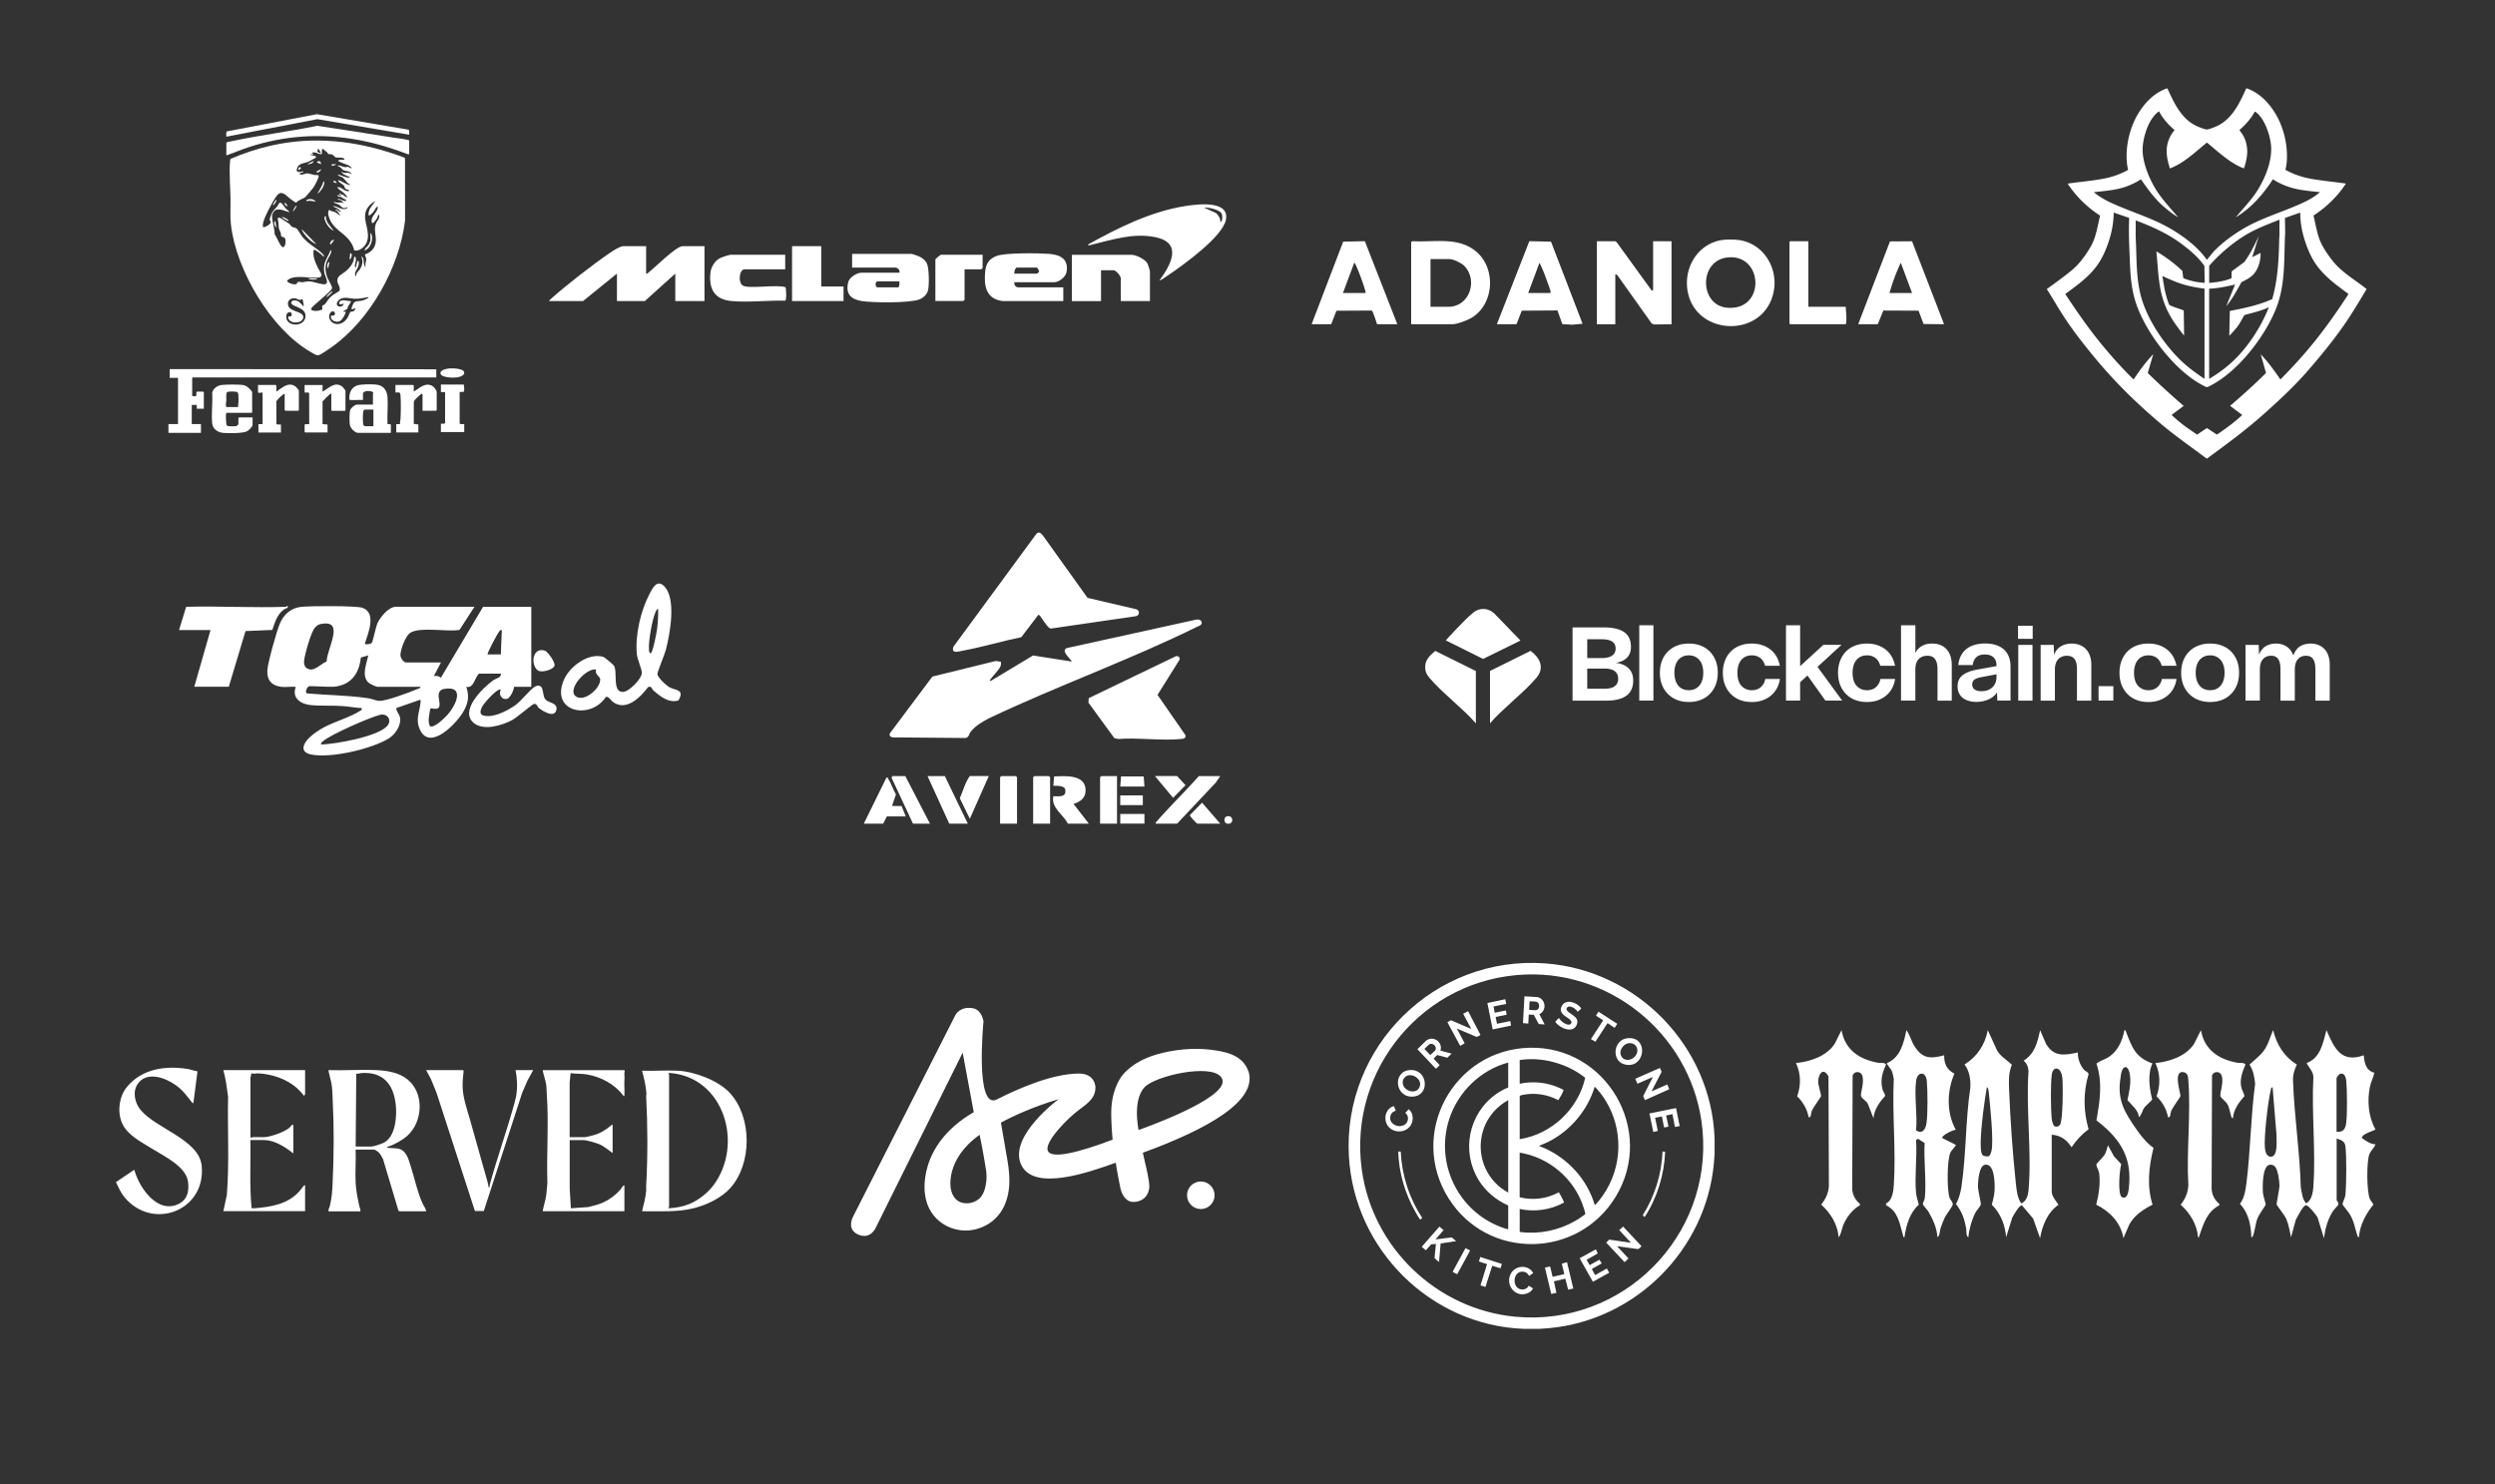 <svg xmlns="http://www.w3.org/2000/svg" id="Layer_1" version="1.1" viewBox="0 0 843.61 501.94"><rect x="0" y="0" width="843.61" height="501.94" fill="#333333" stroke="none"/><defs><style>.st0{fill:#fff}</style></defs><g id="hTffMc"><path d="M77.97 53.71c4.4-1.87 8.96-3.42 13.63-4.47 14.46-3.27 28.65-1.69 42.54 3.11.44.15 2.72.9 2.8 1.14l.02 21.12c-1.96 15.89-11.71 33.48-24.84 42.78-.91.65-3.53 2.47-4.47 2.73-.62.17-1.89-.7-2.49-1.04-13.53-7.7-25.33-27.77-27.07-43.08-.33-2.92-.1-5.92-.15-8.86-.07-3.98-.49-8.75-.15-12.68.02-.23.02-.56.18-.73Zm29.55-3.41-.22.98 1 .56c.26-.2.17-.16.1-.37-.06-.17-.75-1.3-.87-1.17Zm6.9 3.94c.21-.21 1.57-.4 1.9-.14l.14-.28c-.33-.8-2.22-.39-2.93-.59-.29-.08-.85-.89-1.36-1.04-.38-.11-.83.02-1.14-.13-.19-.09-.3-.47-.49-.64-.45-.39-.99-.69-1.41-1.12-.65.39.02 1.66-.44 1.81-.77.25-2.24-1.09-3.29-.4l.7.42-1.41.14 2.11.57-.14.28.42.07c-1.02.45-1.93 1.13-2.96 1.55-1.21.49-2.85.45-3.48 1.73-.99 1.99.47 1.85 1.94 1.45.05.57-1.06.38-1.27.78-.07.25.22.28.39.31.91.15 1.38-.4 2.21-.39.68.01 1.6.41 2.3.53.52.09 1.08-.09 1.52.17.33.44-1.39 3.6-1.8 4.14s-2.31 2.83-2.72 3.2c-.66.59-2.35.9-2.99 1.82-.12.05-.21 0-.32-.05-.18-.08-1.43-.95-1.68-1.14-1.38-1.02-2.92-3.25-4.58-1.17-1.3 1.62-4.43 7.55-4.72 9.51-.04.27-.16 1.21.2 1.19.66-.03 2.5-1.01 2.43-1.74-.02-.23-.32-.51-.37-.76-.05-.31.59-2 .8-2.38.41-.77 1.22-1.46 1.77-2.17.26-.34.6-1.24.99-1.25.6-.01 1.48 1.57 1.91 2.04.13.14 1.37.96 1.13 1.2-1.34-.38-3.39-1.45-4.7-.68-.53.31-1.07 1.26-1.08 1.88-.03 1.84.88 4.38.88 6.31.75.86 1.71 3.83 2.65 4.26s1.34-2.26.77-3.03c-.29-.39-.75-.28-1.05-.5-.4-.29-.21-.85-.32-1.23-.16-.51-.55-1.05-.64-1.62-.16-1.02 0-2.17-.43-3.19l.26-.3c.11-.07.22-.08.34-.07.19.02 3.04 1.83 3.31 2.06.38.32.55.78.95 1.02.48.29 1.07.23 1.53.58.56.43 1.46 2.19 2.04 2.89 2 2.39 4.57 3.6 6.68 5.57.14.13 1.07 1.26.43.98-.26-.11-.85-.77-1.13-.98-.33-.25-1.88-1.47-2.17-1.27-.5 2.13.55 4.34 1.44 6.22.56 1.17 2.36 2.99-.11 3.22-2.62.24-7.43-.95-9.75.53-.23.15-.46.29-.6.54-.11.63 2.5 1.54 3.17 1.05.16-.12.24-.46.4-.58.45-.33.93.02 1.41.01.75 0 1.46-.33 2.41-.29 1.67.07 3.3.83 4.8.98 2.59.25.54-2.77.37-4.04-.41-3.02.62-4.14 1.78-6.6.05-.1.41-1.4.58-.68.18.79-.93 2.26-1.25 2.97-.96 2.16-.84 4-.02 6.18.33.87 1.74 2.93 1.53 3.63-.04.14-.92 1.08-1.12 1.27-1.41 1.38-3.22 2.84-4.7 4.18-1.11 1.02-2.18 1.96.16 2.09.77.04 1.56-.13 2.27-.44.35-.37-.09-.85.1-1.23.13-.28.72-.37.93-.63 1.03-1.27 1.16-1.95 2.68-3.09.35-.26 2.05-1.2 2.11-1.3.71-1.11-.59-2.39-.63-3.41-.08-1.79 1.69-2.33 2.8-3.26 1.5-1.26 2.82-2.88 2.89-4.93.76-.15.61.92.55 1.47-.07.66-.66 1.73.01 2.2.09-.46.4-1.97.63-2.25.14-.17.14-.17.28 0 .22.64.11 1.25-.1 1.87-.34.99-1.56 2.2-.88 3.2.35.04.19-.5.32-.81.18-.43.92-1.09 1.22-1.6.81-1.36 1.09-2.74.36-4.21 1.47.57.3 2.77 1.55 3.66-.45-.97.18-1.93.15-2.74-.01-.37-.54-1.44-.42-1.61 1.98-.64 3.4-2.04 3.63-4.19s-.73-4.15.04-6.16c.41-1.08 1.43-1.69 1.11-3.05-.43-.03-.47.73-.68 1.08-.19.32-1.35 2.25-1.79 1.6-.58-2.21 1.98-3.27 2.05-5.36-.24-.03-.31-.02-.49.14-.25.24-.75 1.27-1.13 1.69-.2.23-1.06 1.03-1.27 1.12-.25.11-.18-.1-.22-.21-.2-.66.18-1.51.4-2.14l1.86-2.58c-1.42.74-2.75 2.03-3.25 3.58-1.07 3.34 1.84 6.83.26 10.54-.63 1.46-2.52 3.02-4.16 2.6-.27-1.38-.97-2.62-1.87-3.69-2.1-2.51-4.99-3.58-6.36-6.74-.41-.95-.99-2.48-.19-3.32.55.59 1.41.54 2.08.86.24.12 1.53 1.21 1.65 1.09l-1.03-1.5-.8-.47c.72-.18 1.11.4 1.62.7.18.11.36.11.35-.07 0-.06-.72-.73-.85-.83-.61-.47-1.3-.56-1.82-1.07 1.74.1 3.55 2.01 5.07.49-.36-.17-.67.19-1.06.22-.95.07-1.08-.53-1.71-.97-.75-.52-1.55-.49-2.16-1.08.46-.06.86.2 1.34.22.85.03 1.44-.25 2.32.27l-.8-.82c-.29-.27-.64-.31-.98-.43-.22-.07-.4.13-.33-.3 1.01 0 1.72.9 2.82.7l-.1-.42c-.63-.08-1.06-.63-1.63-.88-.33-.14-1.06-.11-1.23-.46-.25-.52 1.21.1 1.27.21.05-.39-.36-.44-.56-.67-.08-.1-.28-.39.07-.31.36.31.86.36 1.25.59.13.08 1.46 1.21 1.22.61-.38-.96-1.76-1.91-2.6-2.47l-.78-.84c1.66-.25 2.5 1.76 4.08 1.26.01-.53-.78-.33-1.2-.7-.34-.3-.41-.92-.67-1.23-.23-.27-2.17-1.24-1.79-1.73 1.01.28 2.73 1.48 3.65 1.64s-.34-.54-.4-.59c-.53-.5-1.25-1.49-1.77-1.89-.55-.43-1.44-.37-1.62-.99 1.31.16 2.52 1.09 3.94.98.08-.41-.12-.22-.31-.32-.9-.44-2.14-.77-2.51-1.79 1.11 1.21 2.51-.22 3.52 1.13-.21-1.36-1.99-1.12-2.78-1.51-.42-.21-1.05-1.34-1.86-1.31-.06-.36.06-.3.35-.28.63.03 1.42.51 2.13.56.34.02.6-.16.93-.11.29.05.82.45 1.16.54.17-.4-.81-.98-1.14-1.11-1.06-.44-2.01-.71-3.1-1.27-.11-.06-.44-.05-.2-.29Zm10.14 46.2c-1.64.32-3.17.67-4.86.57-1.78-.11-4.07-.97-5.42.77-1.47 1.9 1.56 2.75 1.97.77-.54.49-1.95.59-1.48-.42.52-1.12 2.93-.28 3.87-.28.19.18-.77 1.4-.92 1.68s-.18.74-.33.93-2.63 1.24-.43.91c-.16.9-1.32 2.94-2.15 3.27-1.04.42-2.82-.12-2.92-1.39-.08-.98.52-.38.94-.57 1.1-.49-.08-2.31-1.16-.89-.81 1.06-.21 2.74.87 3.37 1.85 1.07 3.79 0 4.87-1.57.32-.47.87-1.93 1.02-2.08.21-.21.73-.1 1.11-.29.3-.15.99-1.09.45-.96-.38.09-.84.55-1.2.07.38-.84.58-2.24 1.65-2.43.89-.16 1.45-.07 2.43-.39.14-.05 2.03-.75 1.7-1.05Zm-22.26.71c-.37-.07-.54.29-.9.28-.43-.01-.99-.45-1.46-.53-1.5-.25-2.88.61-2.54 2.26.48 2.36 5.04 2.01 5.14 4 .12 2.41-5.2 2.64-5.11-.1l1.05-.15c.43-.72-.05-1.67-.93-1.28-.78.34-.86 1.32-.71 2.05.63 3.04 6.71 2.76 6.45-1.1-.19-2.75-4.62-2.85-4.8-4.09-.1-.65.49-.9 1.06-.92 1.31-.04 2.25 1.02 2.96 1.98.52.03-.25-2.11-.21-2.39Zm45.22 26.48H65.19l-.21.21v5.92c.17.29 1.07.29 1.28.15.33-.23-.1-1.23.34-1.49h2.11l.21.21v5.56h-2.39v-1.27h-1.69v6.48h3.1v2.96H56.95v-2.96h3.24v-15.64h-2.82v-2.96l90.15.07v2.75Z" class="st0"/><path d="M76.53 52.55v-4.3c.39-.32 1.02-.34 1.52-.45 9.66-2.09 19.56-3.28 29.25-5.27 8.58 1.33 17.17 2.58 25.74 4 1.45.24 3.64.43 4.96.81.15.04.27.05.36.2v4.51l-.29.15c-5.33-2.05-10.85-3.73-16.47-4.8-12.86-2.45-25.31-1.66-37.72 2.43-2.49.82-4.89 1.89-7.36 2.71Zm0 87.05c-.09.3-.13.59-.15.91-.03.64.06 2.2.14 2.83.06.47.31.71.77.77s2.13.07 2.54-.01c.2-.04.78-.55.78-.63v-2.11l.21-.21h4.58v2.47c0 .68-1.28 1.9-1.88 2.21-1.43.74-6.31.69-8.06.54-1.87-.16-3.56-1.35-3.73-3.31-.29-3.26.22-6.97.02-10.28.34-1.5 1.82-2.47 3.3-2.62 1.57-.16 5.51-.19 7.03.01.58.08 1.29.43 1.76.78.31.23 1.42 1.36 1.42 1.68v6.76l-.21.21h-8.52Zm0-1.97h3.94c.13-.95.4-4.32-.13-4.97-.3-.36-3.07-.35-3.47-.11-.57.34-.32 2.08-.34 2.76-.02.75-.35 1.52 0 2.32Zm42.04-2.39c-.09 0-.39-.07-.43-.13-.19-1.93.48-3.89 2.37-4.69 1.36-.58 4.95-.52 6.51-.4 2.54.19 3.84 1.86 4.01 4.3.21 2.94-.16 6.12 0 9.09.39.03.86-.14 1.13.21v2.75H121.1c-1.02 0-2.41-1.4-2.71-2.36s-.31-4.48.04-5.39c.29-.76 1.59-1.83 2.39-1.83h5.28v-3.59c0-.12.28-.22.01-.57-.39-.52-3.39-.78-3.39.57v2.04c-1.34-.09-2.83.12-4.16 0Zm7.68 3.24h-2.89c-.06 0-.35.21-.41.29-.33.44-.34 4.46-.05 4.96.07.12.36.38.47.38h2.89v-5.63Zm-30 .28v-5.63c-.6.08-2.73 2.19-2.81 2.61l.02 7.59.18.18 1.35.05v2.68h-7.61v-2.82h1.41v-10.71l-1.33.13-.22-.2v-2.47h5.99l.21.21v2.04c1.87-1.22 3.85-3.29 6.22-1.92.32.19 1.39 1.28 1.39 1.57v6.62l-.21.21h-4.23s-.21-.19-.35-.14Zm15.77-5.64c-.29-.33-2.68 2.37-2.96 2.61v7.68l1.69.14v2.68h-7.54l-.21-.21v-2.39c.21-.42 1.44-.1 1.55-.21l-.02-10.47-.21-.22H103v-2.55h6.06v2.25c2.1-1.12 4.1-3.55 6.61-1.75.29.21 1.14 1.26 1.14 1.54v6.48l-.21.21h-4.37l-.21-.21v-5.56Zm27.89-.7c1.91-1.13 3.65-3.11 6.06-2.05.68.3 1.69 1.52 1.69 2.26v6.13c-.14-.05-.31.14-.35.14h-4.44v-5.56s-.22-.26-.34-.2c-.63.51-2.5 2-2.61 2.74l-.02 7.44 1.56.23v2.68h-7.47v-2.82h1.27c-.1-.56.11-1.08.15-1.61.13-2.26.2-5.97 0-8.18-.11-1.25-.66-.87-1.7-.91v-2.54h5.99l.21.21v2.04Z" class="st0"/><path d="M138.19 43.85c.2.14.21 1.19.17 1.45-.03.21.09.23-.21.21l-30.85-5.22-30.78 5.93c.09-.48-.23-1.56.24-1.8l30.39-5.81 31.03 5.25Zm18.63 86.17c.04.82.32 1.64.02 2.45l-1.42.08v10.64c.37.4 1.05.15 1.55.21v2.68h-7.89v-2.82c.46-.05 1.07.17 1.41-.21v-10.49h-1.41v-2.54h7.75Zm-4.82-5.45c1-.1 4.74.03 4.96 1.3.2 1.15-1.61 1.6-2.48 1.74-1.11.18-5.12.11-5.52-1.21s2.12-1.74 3.04-1.83Zm-45.05-42.02c-1.19-.38-2.4-1.53-3.24-2.46-.64-.7-1.5-1.68-1.69-2.61l4.93 5.07Zm18.31-3.66c.36-.06.25.06.34.28.6 1.45-.03 3.63-1.1 4.74-.12.12-1.34 1.15-1.22.54.28-.68 1.03-1.1 1.39-1.71.1-.17.59-1.29.59-1.39v-2.47Zm-15.07-5.77c-.07.86.28 1.63.68 2.35l2 2.58c-1.05-.45-2.12-1.65-2.61-2.67-.25-.52-1.11-2.44-.07-2.26Zm-2.82-7.75c.8-1.29 1.59-2.62 2.04-4.08.65.26-.19 2-.42 2.4-.13.22-1.38 1.92-1.62 1.68Zm-.56 2.81c-1.08-.16-2.07-.49-3.17-.14l-.08-.35c1.03-.6 2.5-.5 3.24.49Zm6.2 12.97-1.19 1.55c-.73-.33.48-1.92 1.19-1.55Zm5.21 6.47.14-1.9c1.18-.47.28 2.38-.14 1.9Zm-11.13 6.49c.05.31-.02.28-.27.35-.82.23-1.74.01-2.54-.21.08-.31.2-.19.39-.19.83 0 1.66.29 2.43.05Zm5.36 4.36c-.2.47-.61.86-.98 1.2-.12.11-1.03.87-1.13.77.04-.39 1.89-2.18 2.11-1.97Zm-3.95-42.96-1.41-.63c.64-.75 1.53-.37 1.41.63ZM97.51 74.67c-.18.16-1.56-.75-1.83-.92-.18-.11-.36.03-.28-.35.34-.12 2.46.95 2.11 1.27Zm13.53 16.19c-.27-.13-.4-.9-.39-1.16.02-.28.33-1.07.6-1.09.32-.03.08.39.06.48-.11.59-.33 1.16-.27 1.77Zm-4.93-36.48c-.27.93-1.39 1.21-2.25 1.12l2.25-1.12ZM93.15 74.81l.28 2.11c-.52-.28-1.15-2.03-.28-2.11Zm.28-7.19c.23.29-.73 1.71-1.12 1.83.02-.57.43-1.12.76-1.56.12-.16 0-.35.36-.27Zm6.9 1.98-.45.89-.82 1.08c-.12-.34.96-2.3 1.27-1.97Zm6.62-11.55 1.55-.85c.24.3-1.18 1.75-1.55.85Zm6.62-2.54c.08.43-.13.21-.33.29-.34.13-.69.31-1.07.27v-.56h1.41Zm-11.85 1.53-.82.44c-.2-.77.83-1.51.82-.44Zm-4.63 12.7c-.19.22-1.03-.8-.84-1.13.19-.22 1.03.8.84 1.13Zm16.76-7.89c-.23.04-1.21-.11-1.13-.49.11-.53 1.14.05 1.13.49Z" class="st0"/></g><g id="UlYqBl"><path d="M218.47 83.24v9.28c.5.12.58-.21.87-.43 2.15-1.66 9.27-8.85 11.46-8.85h7.4v18.56h-9.87v-9.28l-10.3 9.28h-9.43v-9.28l-11.46 9.28h-11.46c.09-.36.47-.62.73-.86 5.37-4.77 13.96-11.44 19.9-15.5 1.02-.69 3.3-2.2 4.47-2.2h7.69Zm173.55 11.6c3.88-5.27 8-12.75-1.44-14.66-7.44-1.51-14.66.91-21.77 2.64-.29.07-.95.38-.88-.16 10.07-5.65 21.19-11.13 32.73-12.97 3.89-.62 15.12-2.14 13.86 4.57-1.1 5.84-14.68 15.54-19.68 18.9-.4.27-2.61 1.87-2.82 1.67Zm20.61-19.72c.82-.3.7-2.06.52-2.7-.45-1.51-4.58-2.35-6.03-2.23l4.07 1.87c.86.78 1.52 1.85 1.44 3.05ZM304.09 92.23c.31-.86-.52-1.74-1.31-1.74h-14.66v-4.64h20.17c.18 0 2.04.66 2.38.81 1.2.54 2.19 1.25 2.75 2.47.74 1.61.78 7.11.4 8.91-.3 1.45-1.57 2.64-2.91 3.18-3.19 1.3-16.09 1.18-19.71.54s-5.34-2.46-4.4-6.37c.37-1.55 2.89-3.17 4.37-3.17h12.91Zm0 2.9h-7.4c-.84 0-.84 2.03 0 2.03h6.97c.51 0 .48-1.62.44-2.03Zm34.97 6.67c-5.66-.67-6.43-5.13-5.95-10 .27-2.75 1.39-4.36 3.98-5.3 2.95-1.07 14.1-.93 17.65-.66 3.88.31 6.66 1.81 5.87 6.18-.3 1.66-2.57 3.4-4.14 3.4h-13.5c-.15.84.46 1.74 1.31 1.74h15.24v4.64h-20.46Zm3.92-9.28h7.69c.09 0 .77-.66.68-.96l-.68-1.07h-6.97c-.36 0-.91 1.58-.73 2.03Z" class="st0"/><path d="M388.83 101.8h-9.87v-7.68c0-.84-1.64-2.75-2.47-2.75h-4.21v10.44h-9.87V86.15h20.17c1.54 0 4.68 1.52 5.43 2.99.19.36.81 2.39.81 2.67v10ZM265.49 86.14v4.93H251.7c-1.69 0-2.27 4.39-.55 5.48 1.94 1.24 11.84-.48 14.5.59.13.81.38 4.17-.15 4.53-5.81-.16-12.42.65-18.15.12s-7.76-4-7.12-9.71c.21-1.83 1.49-3.86 3.09-4.74.55-.3 3.23-1.21 3.73-1.21h18.43Zm12.19-2.9v13.63h7.54v4.93h-17.41V83.24h9.87zm54.56 2.9v4.49l-.44.43h-5.66v10.29l-.44.43h-9.43V87.72c0-.13 1.64-1.59 1.89-1.59h14.08Z" class="st0"/></g><path id="_x36_GNbpQ" d="M587.3 81.09c8.82.81 14.16 9.51 12.36 17.81-3.46 15.93-27.33 14.82-29.18-1.45-.89-7.8 4.19-15.46 12.31-16.36 1.09-.12 3.41-.1 4.52 0Zm-2.99 5.94c-9.98.89-9.79 16.17-.36 17.01 13.08 1.17 12.37-18.09.36-17.01Zm72.95 22.6-6.86-.07-1.7-4.51-11.9-.05-1.89 4.63h-6.62l10.75-28 7.46-.05 10.77 27.9v.16Zm-10.75-10.55-3.82-10.24a66.3 66.3 0 0 0-3.82 10.24h7.63ZM546.09 81.56c.14.03.5.33.63.46l11.76 16.22h.31c0-.12.16-.26.16-.31V81.57h6.23v28.07l-5.85.08-.84-.32-11.69-16.43-.63-.23v16.91h-6.23V81.58h6.15Zm-68.95 28.07V81.79l.54-.24c7.3.42 15.24-1.59 21.35 3.42 6.87 5.64 6.27 17.82-1.43 22.46-1.42.85-4.9 2.2-6.51 2.2h-13.95Zm6.55-5.89h6c7.21 0 10.17-9.01 5.37-13.88-.9-.91-3.65-2.25-4.91-2.25h-6.47v16.13Zm22.43 5.89 10.98-28.08 7.33.16 10.67 27.76-3.5.32-3.33-.18-1.67-4.64-12.06.08-1.79 4.58h-6.62Zm10.6-10.55h7.4c.15-.12.18-.13.17-.32-.02-.64-1.05-3.29-1.34-4.1-.7-1.97-1.47-3.95-2.42-5.81l-3.82 10.24Zm-73.23 10.55 10.67-27.92 7.33-.16 10.98 28.08h-6.86c-.24-.68-1.39-4.48-1.82-4.63l-11.91.07-1.78 4.56h-6.62Zm18.23-10.55c.01-.17 0-.34-.04-.51-.42-1.91-2.4-7.17-3.27-9-.14-.29-.24-.54-.51-.73l-3.82 10.23h7.63Zm149.73-17.52v22.18h12.62c.11 1.62.35 3.75.16 5.36-.03.23-.02.4-.24.53h-18.7l-.23-.23V81.79l.23-.23h6.15Z" class="st0"/><path id="WdXoE8" d="m514.09 216.59-12.62 6.21-12.62-6.27s6.13-6.83 9.28-9.39c2.17-1.77 5.09-1.63 7.12.29l8.85 9.15Zm-15.07 10.29v17.71c-4.37-5.08-11.49-10.37-15.73-15.43-1.09-1.31-1.5-2.4-1.38-4.13.16-2.2 1.85-3.63 3.39-4.94l13.72 6.8Zm4.78 17.7v-17.71l13.72-6.8c3.11 2.28 4.86 5.68 2.01 9.07-4.25 5.06-11.36 10.35-15.73 15.43Z" class="st0"/><path d="M531.72 212.13h10.32c3.19 0 5.55.53 7.1 1.59 1.55 1.06 2.32 2.76 2.32 5.09 0 .74-.12 1.41-.35 2.01-.23.6-.57 1.13-1.01 1.58s-.98.82-1.61 1.11c-.64.29-1.37.49-2.2.61 1.85.21 3.3.82 4.35 1.84 1.05 1.02 1.58 2.39 1.58 4.12 0 2.31-.76 4.02-2.29 5.14-1.52 1.12-3.81 1.68-6.86 1.68h-11.36v-24.77Zm9.77 10.39c1.59 0 2.79-.28 3.59-.83.8-.55 1.2-1.35 1.2-2.39s-.39-1.85-1.16-2.37-1.98-.78-3.62-.78h-4.82v6.37h4.82Zm1.04 10.36c1.5 0 2.64-.28 3.43-.85s1.18-1.4 1.18-2.51-.39-1.99-1.16-2.58c-.77-.59-1.92-.88-3.45-.88h-5.85v6.82h5.85Zm11.74-21.45h4.78v25.46h-4.78v-25.46Zm7.66 12.01a8.873 8.873 0 0 1 1.99-3.12c.87-.87 1.9-1.54 3.1-2.01 1.2-.47 2.54-.71 4.02-.71s2.82.24 4.02.71c1.2.47 2.23 1.14 3.08 2.01s1.51 1.91 1.98 3.12c.46 1.21.69 2.56.69 4.04s-.23 2.82-.69 4.02a9.033 9.033 0 0 1-1.98 3.12c-.85.88-1.88 1.55-3.08 2.03-1.2.47-2.54.71-4.02.71s-2.82-.24-4.02-.71a8.836 8.836 0 0 1-3.1-2.03 8.913 8.913 0 0 1-1.99-3.12c-.46-1.2-.69-2.54-.69-4.02s.23-2.82.69-4.04Zm4.55 6.48c.22.73.54 1.35.95 1.87s.93.91 1.54 1.18c.61.27 1.3.4 2.06.4s1.44-.13 2.04-.4c.6-.27 1.11-.66 1.54-1.18s.75-1.14.97-1.87c.22-.73.33-1.54.33-2.44s-.11-1.72-.33-2.44c-.22-.73-.54-1.35-.97-1.85-.43-.51-.94-.9-1.54-1.18-.6-.28-1.28-.42-2.04-.42s-1.45.14-2.06.42c-.61.28-1.13.67-1.54 1.18-.42.51-.73 1.13-.95 1.85s-.33 1.54-.33 2.44.11 1.71.33 2.44Zm16.75-6.48c.46-1.21 1.11-2.25 1.96-3.12s1.87-1.54 3.08-2.01c1.21-.47 2.56-.71 4.04-.71 1.29 0 2.47.18 3.53.54 1.06.36 2 .86 2.82 1.51s1.5 1.44 2.03 2.37c.53.94.9 1.97 1.11 3.1h-4.99c-.14-.55-.34-1.05-.61-1.49-.27-.44-.59-.81-.97-1.11-.38-.3-.81-.53-1.3-.69-.49-.16-1.02-.24-1.59-.24-.78 0-1.48.14-2.08.42-.6.28-1.11.67-1.52 1.18-.42.51-.73 1.12-.95 1.84-.22.72-.33 1.54-.33 2.46s.1 1.71.31 2.44.53 1.35.95 1.85.95.9 1.56 1.18c.61.28 1.3.42 2.06.42.6 0 1.15-.09 1.66-.26s.95-.43 1.33-.76c.38-.33.7-.73.97-1.19.27-.46.46-.99.57-1.59h4.95c-.16 1.18-.51 2.25-1.04 3.2-.53.96-1.21 1.78-2.04 2.46-.83.68-1.79 1.21-2.87 1.58-1.09.37-2.28.55-3.57.55-1.48 0-2.82-.24-4.02-.71a8.578 8.578 0 0 1-3.08-2.03c-.86-.88-1.51-1.92-1.98-3.12-.46-1.2-.69-2.54-.69-4.02s.23-2.82.69-4.04Zm20.65-12.01h4.78v13.82l7.86-7.21h6.13l-8.11 7.45 8.35 11.4h-5.68l-6.06-8.49-2.49 2.29v6.2h-4.78v-25.46Z" class="st0"/><path d="M622.17 223.44c.46-1.21 1.11-2.25 1.96-3.12s1.87-1.54 3.08-2.01c1.21-.47 2.56-.71 4.04-.71 1.29 0 2.47.18 3.53.54 1.06.36 2 .86 2.82 1.51.82.65 1.49 1.44 2.03 2.37.53.94.9 1.97 1.11 3.1h-4.99c-.14-.55-.34-1.05-.61-1.49-.27-.44-.59-.81-.97-1.11-.38-.3-.81-.53-1.3-.69a5.05 5.05 0 0 0-1.59-.24c-.79 0-1.48.14-2.08.42-.6.28-1.11.67-1.52 1.18-.42.51-.73 1.12-.95 1.84s-.33 1.54-.33 2.46.1 1.71.31 2.44.53 1.35.95 1.85.95.9 1.56 1.18c.61.28 1.3.42 2.06.42.6 0 1.15-.09 1.66-.26s.95-.43 1.33-.76c.38-.33.7-.73.97-1.19.27-.46.46-.99.57-1.59h4.95c-.16 1.18-.51 2.25-1.04 3.2-.53.96-1.21 1.78-2.04 2.46-.83.68-1.79 1.21-2.87 1.58-1.09.37-2.28.55-3.57.55-1.48 0-2.82-.24-4.02-.71a8.578 8.578 0 0 1-3.08-2.03c-.86-.88-1.51-1.92-1.97-3.12-.46-1.2-.69-2.54-.69-4.02s.23-2.82.69-4.04Zm20.61-12.01h4.85v9.39c.25-.55.57-1.03.95-1.42.38-.39.81-.73 1.3-1 .49-.28 1.02-.48 1.59-.61.58-.13 1.19-.19 1.84-.19 1.02 0 1.93.16 2.75.49s1.51.79 2.08 1.4c.57.61 1 1.36 1.32 2.25.31.89.47 1.89.47 3v12.16h-4.82v-10.57c0-.78-.07-1.47-.21-2.04-.14-.58-.35-1.06-.62-1.44-.28-.38-.63-.66-1.06-.85-.43-.18-.94-.28-1.54-.28s-1.19.1-1.7.31-.94.5-1.28.88-.61.86-.8 1.44c-.18.58-.28 1.24-.28 1.97v10.57h-4.85v-25.46Zm20.75 16.94c1.09-.9 2.71-1.55 4.88-1.94l6.65-1.21v-.14c0-1.27-.35-2.22-1.04-2.84-.69-.62-1.66-.94-2.91-.94s-2.23.31-2.89.94c-.66.62-1.06 1.5-1.2 2.63h-4.88c.12-1.18.41-2.22.88-3.14.47-.91 1.1-1.67 1.87-2.29.77-.61 1.69-1.07 2.75-1.39 1.06-.31 2.23-.47 3.5-.47 2.77 0 4.91.68 6.41 2.03 1.5 1.35 2.25 3.3 2.25 5.84v11.43h-4.47l-.1-2.77c-.28.46-.65.89-1.11 1.28-.46.39-.99.73-1.59 1.02-.6.29-1.27.51-1.99.68-.73.16-1.5.24-2.3.24-.85 0-1.67-.1-2.44-.31a6.23 6.23 0 0 1-2.03-.95 4.6 4.6 0 0 1-1.37-1.65c-.34-.67-.5-1.45-.5-2.36 0-1.57.54-2.81 1.63-3.71Zm4.16 4.77c.55.38 1.3.57 2.25.57.78 0 1.49-.12 2.13-.35.63-.23 1.17-.55 1.61-.97.44-.42.78-.92 1.02-1.52s.36-1.26.36-1.97v-.9l-5.3 1c-1.06.21-1.81.5-2.25.88-.44.38-.66.9-.66 1.54 0 .76.28 1.33.83 1.71Zm14.65-21.57h4.95V216h-4.95v-4.43Zm.07 6.48h4.82v18.85h-4.82v-18.85Zm7.55 0h4.43l.14 3.4c.23-.65.54-1.21.92-1.7s.83-.88 1.35-1.19 1.09-.55 1.7-.71c.61-.16 1.28-.24 1.99-.24.99 0 1.9.16 2.72.49s1.52.79 2.1 1.4c.58.61 1.02 1.36 1.33 2.25.31.89.47 1.89.47 3v12.16h-4.85v-10.57c0-.78-.06-1.47-.19-2.04-.13-.58-.33-1.06-.62-1.44-.29-.38-.65-.66-1.07-.85-.43-.18-.94-.28-1.54-.28s-1.16.1-1.66.31c-.51.21-.94.5-1.28.88s-.62.86-.81 1.44-.29 1.24-.29 1.97v10.57h-4.82v-18.85Zm19.61 13.96h4.99v4.88h-4.99v-4.88Zm7.76-8.57c.46-1.21 1.11-2.25 1.96-3.12s1.87-1.54 3.08-2.01c1.21-.47 2.56-.71 4.04-.71 1.29 0 2.47.18 3.53.54 1.06.36 2 .86 2.82 1.51.82.65 1.49 1.44 2.03 2.37.53.94.9 1.97 1.11 3.1h-4.99c-.14-.55-.34-1.05-.61-1.49-.27-.44-.59-.81-.97-1.11-.38-.3-.81-.53-1.3-.69a5.05 5.05 0 0 0-1.59-.24c-.79 0-1.48.14-2.08.42-.6.28-1.11.67-1.52 1.18-.42.51-.73 1.12-.95 1.84s-.33 1.54-.33 2.46.1 1.71.31 2.44.53 1.35.95 1.85.95.9 1.56 1.18c.61.28 1.3.42 2.06.42.6 0 1.15-.09 1.66-.26s.95-.43 1.33-.76c.38-.33.7-.73.97-1.19.27-.46.46-.99.57-1.59h4.95c-.16 1.18-.51 2.25-1.04 3.2-.53.96-1.21 1.78-2.04 2.46-.83.68-1.79 1.21-2.87 1.58-1.09.37-2.28.55-3.57.55-1.48 0-2.82-.24-4.02-.71a8.578 8.578 0 0 1-3.08-2.03c-.86-.88-1.51-1.92-1.97-3.12-.46-1.2-.69-2.54-.69-4.02s.23-2.82.69-4.04Zm20.86 0c.46-1.21 1.13-2.25 1.99-3.12s1.9-1.54 3.1-2.01c1.2-.47 2.54-.71 4.02-.71s2.82.24 4.02.71c1.2.47 2.23 1.14 3.08 2.01s1.51 1.91 1.98 3.12c.46 1.21.69 2.56.69 4.04s-.23 2.82-.69 4.02a9.033 9.033 0 0 1-1.98 3.12c-.85.88-1.88 1.55-3.08 2.03-1.2.47-2.54.71-4.02.71s-2.82-.24-4.02-.71a8.836 8.836 0 0 1-3.1-2.03 8.913 8.913 0 0 1-1.99-3.12c-.46-1.2-.69-2.54-.69-4.02s.23-2.82.69-4.04Zm4.55 6.48c.22.73.54 1.35.95 1.87s.93.91 1.54 1.18c.61.27 1.3.4 2.06.4s1.44-.13 2.04-.4c.6-.27 1.11-.66 1.54-1.18s.75-1.14.97-1.87c.22-.73.33-1.54.33-2.44s-.11-1.72-.33-2.44c-.22-.73-.54-1.35-.97-1.85-.43-.51-.94-.9-1.54-1.18-.6-.28-1.28-.42-2.04-.42s-1.45.14-2.06.42c-.61.28-1.13.67-1.54 1.18-.42.51-.73 1.13-.95 1.85s-.33 1.54-.33 2.44.11 1.71.33 2.44Zm16.51-11.87h4.47l.1 3.36c.23-.65.54-1.21.92-1.7s.81-.88 1.3-1.18c.48-.3 1.02-.53 1.61-.69.59-.16 1.22-.24 1.89-.24.72 0 1.39.09 2.01.28.62.19 1.18.45 1.68.78.5.34.93.76 1.3 1.26.37.51.67 1.09.9 1.73.23-.69.53-1.29.9-1.8s.8-.93 1.3-1.26c.5-.33 1.06-.58 1.68-.74.62-.16 1.28-.24 1.98-.24.97 0 1.85.16 2.65.49s1.48.79 2.04 1.4c.57.61 1 1.36 1.3 2.25.3.89.45 1.89.45 3v12.16h-4.85v-10.57c0-.78-.06-1.47-.19-2.04-.13-.58-.32-1.06-.57-1.44-.25-.38-.58-.66-.99-.85-.4-.18-.88-.28-1.44-.28s-1.1.1-1.56.31c-.46.21-.86.5-1.19.88-.34.38-.59.86-.76 1.44s-.26 1.24-.26 1.97v10.57h-4.85v-10.57c0-.78-.06-1.47-.19-2.04-.13-.58-.32-1.06-.57-1.44-.25-.38-.58-.66-.99-.85-.4-.18-.88-.28-1.44-.28s-1.1.1-1.56.31c-.46.21-.86.5-1.2.88-.33.38-.59.86-.76 1.44s-.26 1.24-.26 1.97v10.57h-4.85v-18.85Z" class="st0"/><path id="_x30_MmJYb" d="M732.84 29.88c2.29 5.02 4.72 10.4 10.04 12.81.67.3 2.64 1.09 3.29 1.09s2.62-.79 3.29-1.09c5.33-2.41 7.75-7.79 10.04-12.81h.19c4.26 1.51 7.49 4.87 9.76 8.68s3.65 8.71 3.8 13.16c.07 1.92-.02 3.84-.5 5.7 2.63 1.47 5.52 2.47 8.49 3.01 3.87.71 7.81 1.03 11.71 1.6.09.01.16 0 .22.1-2.84 4.3-6.51 7.87-10.82 10.68l-.08.14c.62 2.71 1.11 5.59 2.08 8.19.88 2.37 3.26 5.81 4.93 7.74 3.05 3.53 7.32 5.97 10.93 8.87-1.78 2.94-3.54 5.89-5.39 8.78-4.28 6.68-9.53 13.13-14.75 19.11-4.53 5.19-9.76 10.01-14.91 14.6-6 5.33-12.42 10.05-18.89 14.78l-.15.04c-5.12-3.83-10.45-7.52-15.34-11.64-8.06-6.78-15.57-14.11-22.29-22.22-3.93-4.75-7.66-9.47-11-14.66-1.72-2.68-3.32-5.42-4.99-8.12-.12-.19-.25-.42-.4-.57v-.13c1.93-1.41 3.89-2.8 5.79-4.26s3.6-2.78 5.15-4.56c1.67-1.93 4.05-5.37 4.93-7.74.97-2.61 1.47-5.48 2.08-8.19l-.08-.14c-4.31-2.81-7.98-6.39-10.82-10.68.06-.1.13-.08.22-.1 3.89-.56 7.84-.89 11.71-1.6 2.97-.54 5.86-1.54 8.49-3.01-.48-1.86-.57-3.78-.5-5.7.15-4.45 1.52-9.34 3.8-13.16s5.5-7.18 9.76-8.68h.19Zm-2.77 7.83c-.11-.08-.61.34-.72.44-2.98 2.54-4.76 8.26-4.88 12.08-.14 4.31 1.95 9.5 4.09 13.19s5.15 6.74 7.83 9.98c-.04.03-.4-.2-.47-.25-1.59-1.03-3.28-2.36-4.7-3.63-2.86-2.56-5.11-5.71-7.29-8.85-.51.19-1 .56-1.49.83-1.09.58-2.27 1.13-3.43 1.55-3.53 1.27-7.35 1.51-11.05 1.94 2.76 2.29 5.92 3.69 9.21 5.04 6.51 2.68 12.66 4.6 18.65 8.46 3.91 2.51 7.67 5.55 10.38 9.36l2.2-2.71c2.84-2.96 6.27-5.51 9.78-7.62 5.5-3.3 11.35-5.12 17.23-7.55 3.21-1.33 6.35-2.7 9.02-4.98-2.4-.27-4.82-.49-7.2-.93-3.13-.59-6.05-1.71-8.72-3.44-2.96 4.56-6.47 8.74-10.98 11.84l-1.47.96c-.03-.12.07-.15.13-.22 2.45-2.94 5.19-5.72 7.21-8.99 2.54-4.1 4.75-9.57 4.52-14.47-.17-3.54-2-9.1-4.73-11.47-.12-.11-.69-.59-.82-.51-1.29 2.41-3.11 4.42-5.16 6.19.35.6.8 1.13 1.15 1.73 1.31 2.2 1.69 4.74 1.35 7.27-.18 1.36-.54 2.7-1 3.99-3.22-1.16-6.03-3.38-8.67-5.52-1.29-1.05-2.53-2.18-3.84-3.21-3.95 3.19-7.7 6.92-12.52 8.75-.72-2.35-1.31-4.73-1-7.21.26-2.14 1.2-4.11 2.57-5.75v-.09c-.25-.15-.56-.42-.79-.63-1.72-1.63-3.33-3.41-4.38-5.55Zm-10.22 35.94-5.16-1.77c-.04 3.57-.72 7.02-1.89 10.37-.92 2.65-2.04 5.14-3.67 7.43-2.8 3.92-6.83 6.8-10.68 9.63l-.08.21c3.17 4.78 6.4 9.51 9.93 14.04 4.05 5.2 8.42 10.13 13.11 14.76 2-3.03 4.16-5.94 6.65-8.57l-1.86 6.37c3.91 3.86 8 7.52 12.14 11.13l-4 2.99c-.08.12.21.34.29.41 1.04.98 2.28 2.01 3.41 2.89 1.56 1.21 3.22 2.29 4.83 3.43l3.33-2.24 3.38 2.22c3.01-2.01 5.92-4.16 8.57-6.63l-4.1-3.09c4.16-3.58 8.26-7.24 12.14-11.13l-1.8-6.3c2.52 2.58 4.61 5.54 6.65 8.51 4.33-4.35 8.45-8.9 12.26-13.71 3.85-4.87 7.41-9.97 10.78-15.19-4.07-3.01-8.3-6.02-11.17-10.27-1.38-2.05-2.38-4.31-3.2-6.63-1.21-3.42-1.97-6.97-1.95-10.62l-5.17 1.8.07 4.86c-.45 8.47.19 17.13-2.86 25.2-3.63 9.62-12.64 21.34-21.75 26.29-.37.2-1.33.75-1.68.84-.38.1-1.19-.4-1.56-.59-9.26-4.83-18.46-16.81-22.13-26.48-2.19-5.75-2.36-11.07-2.6-17.14-.16-4.03-.34-8.06-.19-12.1.01-.3 0-.61-.01-.91Zm27.12 16.23v5.77c2.57-.2 5.15-.58 7.54-1.57l.06-2.33 4.25-3.12c2.01-2.69 3.48-5.77 4.92-8.79l-2.21 7.12 2.81-1.45c.08 2.67-.8 5.87-2.84 7.69-1.09.97-2.35 1.56-3.63 2.23-1.56 2.8-3.05 5.65-5.14 8.1l2.99-7.31c-2.89.64-5.79 1.29-8.76 1.39v30.45c.2-.04.39-.18.56-.29 4.6-2.82 8.31-5.98 11.67-10.21s5.97-8.73 7.95-13.65c-2.64 1.21-5.47 1.84-8.26 2.62-.75 1.19-1.34 2.49-2.16 3.64s-1.95 2.32-2.95 3.38l.18-8.41c4.89-.95 9.79-1.95 14.34-4.01.18-.65.35-1.3.51-1.95 1.48-6.16 1.73-12.51 1.86-18.82 0-.17.08-.33.07-.5v-5.58c-4.17 1.67-8.34 3.19-12.14 5.61-4.3 2.74-8.27 6.18-11.63 9.99Zm-1.58 38.17V97.6c-1.92-.25-3.85-.58-5.74-1.04-2.97-.72-5.76-1.96-8.51-3.25.42 2.41.72 4.83 1.43 7.17.18.6.61 2.09.91 2.56.14.22 1.36.66 1.68.78 1.06.41 2.17.73 3.22 1.16l.1 8.5c-2.32-2.96-4.66-6.03-6.11-9.52a31.92 31.92 0 0 1-2.03-6.98c-.67-3.94-.82-7.95-1.22-11.93.07-.06 1.4.81 1.57.92 2.58 1.65 5 3.54 7.22 5.64l.3 2.44c2.3.93 4.75 1.45 7.24 1.59l-.1-5.74c-2.19-3.12-5.26-5.65-8.33-7.87-4.53-3.27-9.69-5.55-14.9-7.51v5.65c.39 7.09 0 14.34 2.13 21.2 2.24 7.21 7.43 14.88 12.77 20.17 2.38 2.35 5.13 4.38 7.9 6.25.07.05.42.31.46.26Z" class="st0"/><g id="ZZP17b"><path d="M95.03 232.22c-3.25-.4-4.86-2.38-4.63-5.64.18-2.65 3.11-13.03 4.2-15.67 1.31-3.17 3.8-5.38 7.3-5.73 3-.3 18.42-.41 20.6.32 4.97 1.66 1.95 8.69.85 12.17.4.4 2.02.08 2.32-.26.45-.52 1.35-5.22 1.88-6.51.87-2.11 3.85-5.73 6.27-5.73h26.6l-5.04 7.81c-4.14.74-13.15-1.11-16.57.93-1.71 1.03-3.37 5.68-3.42 7.56-.03.91 1.08 2.53 1.87 2.53h11.84l-2.41 4.62c1.05-.2 1.5-.07 2.4.52l14.25-23.96h16.3v27.04h-5.83c-.03 1.11-1.27 3.74-2.31 4.05-1.82.53-3.05-1.49-2.16-3.02-1.03-.85-5.68 4.51-6.25 5.58-1.32 2.51-.52 3.36 2.25 3.29s6.68-2.07 8.98-3.74c2.02-1.47 4.93-5.27 6.5-6.18.66-.39 1.19-.51 1.91-.16 1.09.56.69 3.3 1.7 4.47s4.08 1.1 3.73 3.34c-.49 3.15-4.55.68-5.95-.44-.62-.49-.52-1.51-1.7-1.39-.45.05-5.82 4.64-7.29 5.43-3.4 1.83-9.75 3.77-13.04.99-4.92-4.16 3.09-11.86 6.51-14.35 1.06-.77 2.96-1 2.65-2.32h-7.38c-1.52 1.45-1.78 5.09-4.29 4.45.97 3.11.76 5.1-.75 7.98-2.06 3.95-11.33 13.87-14.83 6.71-1.84-3.76-.1-6.15.14-9.72.04-.52.08-.6-.48-.48l-7.76 2.71c.02 1.27 1.11 2.04 1.3 3.34.38 2.6-1.71 5.63-3.86 6.94-5.84 3.57-19.73 6.82-26.36 5.39-3.84-.83-2.52-3.79-.41-5.73 5.48-5.06 11.6-5.57 17.07-8.99.43-.27.73-.32.59-.94-2.11-.11-4.25-.52-6.35-.68-3.5-.27-7.55 0-10.97-.35s-6.41-2.45-4.98-6.16c-1.58-.14-3.43.19-4.98 0Zm13.12-21.15c-.65.15-1.19.65-1.63 1.11-1.33 1.38-3.43 8.96-3.68 11.06-.18 1.48.24 2.76 1.88 3.1 1.88.39 3.96-2.01 5.73-2.67-.02-4.18 6.63-14.63-2.31-12.6Zm61.53 1.99c-.64-.15-.66.22-.97.57-.47.54-4.15 7.36-3.83 7.64h4.46l.34-8.21Zm-27.46 19.16h-14.59c-.51 0-2.72-1.05-3.14-1.49-2.33-2.4-.53-6.38.05-9.13l-2.53.73c-.57 5.47-3.37 9.35-9.14 9.88-1.44.13-8.04-.33-8.42-.16-.56.25-1.45 1.89-.68 2.4 6.96.63 13.7.61 20.67 1.63 1.23.18 2.5.76 3.57.89 2.19.27 10.65-2.94 13.11-3.99.42-.18 1.02-.18 1.11-.78Zm9.12 9.44c2.69-3 6.06-9.86-1.03-8.74-4.97.79 1.67 7.97-4.5 6.57l-.34.24c-.28 1.91-.95 3.93-.12 5.79 1.38.86 5.05-2.82 5.98-3.86Zm-42.75 10.07c4.76-.09 19.72-2.75 22.5-6.48 1.42-1.9-.18-4.11-2.53-3.56-3.4.8-16.77 6.68-19.26 8.87-.39.34-.85.52-.71 1.17Zm112.34-18.26c-.51-.43-.64-1.75-1.84-1.1-2.58 3.45-7.38 8.26-11.83 4.98-.72-.53-1.39-1.89-2.38-1.73-5.18 7.97-19.02 5.25-14.17-5.86 1.92-4.4 8.28-9.19 13.3-7.65.37.11 3.33 2.57 3.57 2.94 1.34 2.05-.69 9.07 3.09 8.91 2.03-.09 6.25-4.35 6.34-6.39.06-1.36-1.51-4.49-1.69-6.48-.58-6.31 1.28-14.48 4.21-20.09.96-1.85 2.47-5.15 4.85-2.98 4.47 4.07 2.15 16.28.79 21.61-.37 1.45-2.96 7.78-2.9 8.27.14 1.25 3.13 4.04 4.29 4.59 2.09.98 4.96.68 2.84 4.36-3.37.94-6.11-1.38-8.47-3.37Zm1.6-27.6c-.51.09-.66.63-.85 1.03-1.14 2.33-2.45 9.94-2.25 12.51.05.61-.1 1.11.53 1.52.74-.02 2.05-7.02 2.19-8.08.31-2.29.43-4.66.38-6.98Zm-20.94 20.53c-3.29-.72-9.78 6.51-7.06 8.92s8.59-2.48 8.41-5.68c-.05-.88-2.01-1.68-1.36-3.24ZM96.75 205.18c.09 0 .46-.65.52-.17v.5c-3.18 1.03-4.25 4.64-5.2 7.49l-9.05.38-5.66 18.83H65.69l5.49-19.17H60.54l2.4-7.87c11.24-.29 22.56.39 33.8 0Z" class="st0"/><path d="M181.79 226.65c-2.47-2-1.75-7.91 2.41-6.67.94.28 3.64 3.94 3.28 5.15-.34 1.29-4.48 2.5-5.69 1.52Z" class="st0"/></g><path id="LOyopt" d="M338.38 223.73c.13.53.1 1.08-.11 1.59-.53 1.28-2.84 3.49-3.67 4.78l.4.13 14.31-8.6 13.1 2.06c-.54-1.15-3.86-3.58-1.7-4.56l43.59-9.59c.89-.15 1.82-.07 2.03.94.1.93-1.03 1.19-1.74 1.53-22.69 11.2-47.35 19.99-70.27 30.89-2.24 1.19-4.51 2.5-6.11 4.52-.6.76-.51 1.84-1.71 2.11l-24.5-.2c-.79 0-1.43-.57-1.11-1.38l14.37-19.19 21.46-5.28 1.65.26Zm12.12-43.31c.96-.8 1.46-.09 2.09.6l15.13 21.13 16.57 3.88c1.31.52.94 2.33-.5 2.36l-28.35 4.13c-1.4.16-3.6-4.81-4.34-4.65l-5.78 7.58c-6.59 1.35-13.1 3.33-19.72 4.55-1.5.28-4.07 1.19-3.24-1.32l28.13-38.27Zm48.12 41.7c.18.18.3.58.27.84l-7.51 12 9.5 13.69c0 1.06-.61 1.14-1.49 1.22-6.7.66-14.48-.53-21.3 0l-1.32-.31-8.75-11.98.1-1.52 29.62-14.25c.3.03.67.09.88.3Zm-37.56 56.38c-1.55-3.16-5.72-5.28-4.91-9.27 1.93 0 4.51.46 4.03-2.26-.24-1.39-2.87-1.27-4.03-1.28l.26-3.15c3.75-.16 10.64-.75 10.65 4.65 0 2.67-1.76 3.92-4.08 4.63l5.18 6.68h-7.09Zm51.54-16.09-1.5 2.19-13.09 13.9h-7.23c-.12-.48.2-.55.41-.82.53-.69 1.55-1.76 2.18-2.46 3.94-4.32 8.12-8.43 12-12.81h7.23Zm-85.36 16.09h-6.27l-7.36-16.09h5.86l7.77 16.09zm-35.17 0 7.64-15.54c.64-.14.44.09.61.35.99 1.53 1.65 3.71 2.62 5.3l-1.32 3.89 3.23.05 1.41 3.5h-6.41l-1.23 2.45h-6.54Zm85.62-16.09v16.09h-5.73v-15.68l.41-.41h5.32zm-33.81 16.09h-5.73v-15.68l.41-.41h4.91l.41.41v15.68zm11.18 0h-5.73v-15.68l.41-.41h4.91l.41.41v15.68zm-40.63 0h-5.73l-7.25-15.54.3-.55h4.36l8.32 16.09zm19.9-16.09-6.41 14.45-3.39-6.95c1.1-2.45 1.81-5.36 3.39-7.5h6.41Zm63.68 0 2.84 3.09-4.2 4.27-6.14-7.36h7.5zm14.59 16.09h-7.77c-.19 0-2.56-2.53-2.53-2.87l4.15-4.22 6.14 7.09Zm-25.64-12.55h-8.18l.26-3.42h7.67l.25 3.42zm-8.18 9.27h8.18v3.27h-8.18zm0-6.27h7.64v3.27h-7.64zm35.91 7.13c2.38-.84 2.74 2.88.23 2.42-1.16-.22-1.18-2.08-.23-2.42Z" class="st0"/><path id="xjknsY" d="M790.03 405.74c.04.3.82.78.61 1.57-.08.32-1.51 1.68-1.93 2.35-1.71 2.75-2.5 5.81-2.94 9l-2.11-6.88c-.39-.91-3.12-4.25-3.94-4.25-1.04 0-2.99 4.05-3.5 5.03l-1.57 5.78c-.49-2.08-.74-4.12-1.58-6.11-.55-1.29-3.21-4.63-3.28-4.91-.11-.47.95-5.29.94-6.5 0-1.47-.52-5.29-1.5-6.35-.45-.48-.95-.67-1.6-.66-2.79.05-2.65 7.71-2.47 9.63.08.88.97 3.59.91 3.89-.05.26-2.26 3.36-2.71 4.47-.75 1.84-1.04 4.99-1.64 6.22-.08.15-.43.42-.49.32-.14-4.11-.93-8.25-3.87-11.29 1.54-1.94 1.92-4.79 2.23-7.21 1.38-11.06 1.42-22.35 2.92-33.41-.26-2.32-.61-4.47-1.91-6.47 1.57-1.48 3.55-2.93 4.83-4.68 1.56-2.12 2.1-4.63 3.17-6.98 1.15 4.87 3.7 8.98 8 11.65-.85 1.95-1.36 3.36-1.28 5.53.42 11.98 2.3 23.99 2.62 35.99.42 1.84.46 3.93 1.8 5.4 1.89-.91 2.33-3.79 2.47-5.71.83-11.98-.65-24.91-.01-36.99-.03-1.96-1.62-3.25-2.29-4.74 4.76-1.73 5.55-6.86 6.71-11.13 2.58 5.97 4.9 11.29 12.61 8.51.24 2.62.71 5.15 3.59 5.91-.35 1.7-1.16 3.04-1.52 4.82-.94 4.65-.51 10.12 1.87 14.29-.1.48-4.61 1.45-4.59 2.95 1.38.97 2.8 2.05 4.59 2.13-.36 1.25-1.56 2.11-2.04 3.36-.98 2.59-.92 12.48.14 15.06.35.85.93 1.2 1.22 1.98-2.53 3.07-4.6 6.98-4.89 11.01-.51-.06-.5-.49-.62-.85-.88-2.7-.95-4.33-2.51-6.98-.4-.67-2.34-3.01-2.39-3.2-.14-.53.83-2.21.94-3.2.35-3.2.45-13.64-.02-16.67-.26-1.67-1.57-1.97-2.93-2.47v20.78Zm0-23.07c1.93.24 2.89-.68 3.2-2.53.49-2.92.38-11.54.09-14.66-.12-1.27-.73-3.08-2.31-2.28-.22.11-.98 1.18-.98 1.32v18.16Zm-21.62-15.05c-.66.13-.53.69-.65 1.15-.92 3.61-2.31 15.78-1.96 19.3.11 1.14.46 2.92 1.85 3.04 2.83.25 1.99-5.99 2.07-7.62l-1.31-15.87Zm-74.68 35.5c.23 1.66 1.43 2.91 2.29 4.25-3.7 2.52-5.5 7.04-6.23 11.3l-2.35-6.65-3.76-4.45c-.95-.16-2.84 3.36-3.3 4.16l-2.06 6.61c-.38-4.2-1.83-8.03-4.85-11 .41-1.43.81-3.07.92-4.54.15-2.05.19-9.34-3.1-9-2.25.23-2.53 6-2.48 7.71.04 1.27 1.06 5.18.93 5.8-.12.59-1.47 2-1.84 2.75-1.23 2.46-2.11 5.56-2.35 8.29-.92-.46-.57-2.11-.74-3.02-.61-3.2-1.42-5.62-3.46-8.21 1.02-1.83 1.57-3.92 1.88-5.99 1.59-10.83 1.34-22.45 2.98-33.34.16-2.66-.29-5.73-1.96-7.85 4.23-2.62 6.94-6.71 7.86-11.61l3.14 6.84c1.22 2.12 3.31 3.2 5.01 4.84-1.16 2.75-1.06 5.48-.94 8.44.39 9.99 1.22 21.8 2.29 31.74.25 2.28.47 4.76 1.8 6.71 1.73-.62 2.32-2.75 2.47-4.4 1.16-12.79-.91-27.3 0-40.28-.05-1.39-.57-2.7-1.65-3.59 3.81-2.35 4.67-6.21 5.57-10.31l2.03 4.68c2.64 4.44 6.27 3.85 10.74 2.85-.1 2.06.76 4.36 2.12 5.91.49.56 1.41.66 1.5 1.46-1.84 6.03-1.77 12.58.01 18.6-2.27 1.67-4.21 3.76-5.76 6.1-1.67-2.54-3.6-4-6.71-4.25v19.47Zm.74-22.49c.54.56 1.57.34 2.03-.27 1.06-1.41 1.06-13.53.83-15.85-.39-3.91-3.23-4.28-3.61-.99s-.33 11.38 0 14.73c.05.53.42 2.04.74 2.37Zm-21.79 10.14c.22-.18.55-1.13.65-1.48.87-3.05-.45-15.98-.89-19.87-.05-.42-.12-1.74-.65-1.8-.46 2.88-.94 5.8-1.27 8.71-.28 2.45-1.55 12.77-.2 14.19.49.51 1.83.69 2.37.25Zm-24.81 12.68c.11 1.17.65 2.71.92 3.88-3.15 2.83-4.24 6.94-4.85 11-.43.09-.39-.34-.49-.65-1.18-3.85-1.55-8.12-5.73-10.15v-.64c2.15-.89 2.5-4.27 2.63-6.37.75-11.6-.59-24-.02-35.68-.18-.93-.35-2-.74-2.86-.3-.66-1.78-2.19-1.55-2.53 4.47-1.82 5.69-6.83 6.55-11.13 1.17 1.51 1.61 3.62 2.68 5.33 2.71 4.32 5.32 4.43 10.09 3.17-.03 2.96.88 4.82 3.46 6.21-2.55 5.93-2.71 13.25.47 18.98-.91 0-4.81 1.88-4.58 2.78l4.59 2.3c0 .49-1.39 1.74-1.77 2.48-1.23 2.4-1.25 12.75-.36 15.34.28.8 1.21 1.64 1.1 2.38-.1.67-2.15 3.29-2.64 4.27-.52 1.05-1.11 2.62-1.49 3.75-.33.99-.17 2.49-1.07 3.01-.13-2.99-1.52-6.05-3.01-8.61-.38-.66-1.89-2.11-1.9-2.67-.01-.47.59-1.16.66-1.96.56-5.85-.39-12.65-.07-18.6l-2.21-1.41-.68.36c.4 5.79-.54 12.29 0 18Zm0-37.96c-.66 5.08.49 11.46 0 16.69 2.1 1.45 3.22-.35 3.52-2.38.46-3.15.4-11.05.1-14.33-.3-3.28-3.2-3.24-3.62.02Zm75.35 12.27c-.24-2.49-2.4-4.01-3.88-5.79.57-2.72 1.17-5.26.89-8.08-.36-3.71-2.44-4.26-3.09-.55-1.23 7.05.1 10.87 3.84 16.48 1.94 2.91 4.32 6.34 7.17 8.3-1.58 6.4-2.33 12.8-.32 19.21-3.19 1.61-6.23 3.62-7.94 6.85l-1.91 4.47c-.89-5.27-4.58-9.02-9.2-11.33.87-3.3 1.46-7.32.98-10.72-.13-.91-1.07-2.3-.91-2.91.11-.43 2.29-2.34 2.85-3.4.5-.95.75-2.03 1.04-3.05l2.02 3.7 2.49 2.71c-.62 2.1-1.19 9.53.04 11.04 2.46 1.4 2.57-3.2 2.67-4.85.57-9.54-3.89-15.47-11.11-21.03 1.16-6.42 2.14-12.85 0-19.2 1.37-1.06 2.99-1.37 4.46-2.41 2.95-2.09 4.33-5.46 5.01-8.91.51.05.5.5.63.84 1.99 5.11 3.12 8.41 8.85 10.45-1.73 3.62-1.04 8.31-.11 12.12-.06.45-2.17 2.12-2.64 2.79-.73 1.04-.87 2.46-1.82 3.25Zm-89.76.33-1.89-4.81c-.32-.9-2.11-1.88-2.31-2.62-.31-1.14 1.2-4.39.42-6.95-.48-1.58-2.73-1.66-3.27-.03l-.14 38.46c.21 2.06 1.03 3.6 2.61 4.92v.48c-2.46 1.35-4.54 4.04-5.62 6.65-.57 1.38-.68 3.15-1.58 4.15-.35-4.35-2.68-8.15-5.88-11.01 1.49-1.97 2.36-3.65 2.59-6.18l-.14-37.15c-1.65-3.23-3.47-1.05-3.48 1.82 0 1.15 1.08 4.37.96 4.84-.07.29-2.59 3.68-3.15 5.05-.32.78-.12 2.28-1.05 2.05-.46-2.7-1.93-5.18-3.87-7.08 1.34-3.78 1.28-7.57-.39-11.24 4.85-.47 10.24-2.29 13.04-6.44l2.35-4.68c1.19 6.73 6.04 9.87 12.38 11.03.95.17 2.06-.21 2.68.58-1.32 2.97-1.98 5.19-1.21 8.42.18.75 1.03 1.6.85 2.31-1.91 2.04-3.66 4.57-3.89 7.43Zm121.52 0c-.52-.06-.5-.49-.62-.85-.44-1.32-.49-2.64-1.27-3.96-.51-.86-2.16-2.07-2.31-2.62-.31-1.14 1.2-4.39.42-6.95-.48-1.58-2.73-1.66-3.27-.03l-.14 38.46c.21 2.06 1.03 3.6 2.61 4.92v.48c-4.2 2.23-5.25 6.05-6.72 10.15-.11.31-.04.75-.48.66-.35-4.35-2.68-8.15-5.88-11.01 1.6-2.06 2.4-3.84 2.61-6.49-.69-11.5.88-23.98 0-35.36-.11-1.37-.12-2.69-1.64-2.96-3.73-.66-.86 7.44-1.04 8.14-.07.29-2.59 3.68-3.15 5.05-.32.78-.12 2.28-1.05 2.05-.46-2.7-1.93-5.18-3.87-7.08 1.34-3.78 1.28-7.57-.39-11.24 4.85-.47 10.24-2.29 13.04-6.44l2.35-4.68c1.19 6.73 6.04 9.87 12.38 11.03.95.17 2.06-.21 2.68.58-1 2.41-1.94 4.73-1.48 7.39.22 1.27.98 2.13 1.12 3.35-1.91 2.04-3.66 4.58-3.89 7.43Z" class="st0"/><path d="M579.74 384.79v5.33l-.23 3.16c-2.7 29.36-26.43 53.12-55.81 55.81l-3.16.23c-1.77-.05-3.56.07-5.33 0-31.54-1.19-57.34-26.89-59.12-58.32-2.11-37.27 29.17-67.97 66.39-65.25 30.98 2.27 56.07 27.92 57.25 59.04Zm-63.78-55.28c-34.34 1.17-60.2 31.87-55.51 65.98 3.62 26.38 25.32 47.18 51.83 49.72 36.29 3.47 66.82-27.06 63.35-63.35-2.9-30.29-29.21-53.39-59.67-52.36Z" class="st0"/><path d="M517.18 354.27c25.96-.61 42.68 27.99 29.15 50.33-12.78 21.1-43.35 21.52-56.52.61-13.79-21.9 1.63-50.34 27.37-50.94Zm-3.34 30.91c10.75-1.66 19.72-10.11 22.14-20.69-.03-.19-1.78-1.37-2.06-1.56-5.48-3.56-12.43-5.36-18.97-4.65-.37.04-.74.13-1.11.15v8c4.46-.93 9.15-.48 13.31 1.36.24.1 1.5.66 1.54.82-.47 1.19-1.09 2.31-1.79 3.38-3.57-1.86-7.56-2.56-11.55-1.88-.49.08-1.07.18-1.51.4v14.67Zm-3.88-25.91c-9.4 2.53-17.02 9.97-19.98 19.22-4.77 14.89 2.99 30.9 17.5 36.4.8.3 1.64.61 2.48.76v-8.04c-4.07-1.83-7.57-4.7-9.94-8.5-6.08-9.8-3.47-22.66 5.95-29.24 1.22-.85 2.59-1.65 3.99-2.15v-8.46Zm29.25 48.15c.12.03.13-.03.19-.08.61-.43 2.05-2.4 2.54-3.1 6.73-9.59 7.04-22.4.81-32.32-1.01-1.6-2.2-3.17-3.54-4.5-2.4 8-8.18 14.86-15.62 18.63-.97.49-2.01.84-2.97 1.3-.08.04-.19 0-.15.15.02.08 1.35.54 1.58.64 8.18 3.62 14.62 10.66 17.17 19.29Zm-29.25-4.19v-31.24c-3.68 2-6.67 5.32-8.15 9.26-2.79 7.41-.45 15.71 5.8 20.49.74.56 1.54 1.05 2.36 1.49Zm3.88 5.56v7.66c.05.08.1.1.19.11.7.13 1.79.2 2.51.23 6.19.28 12.81-1.6 17.89-5.12.3-.21 1.32-.88 1.5-1.09.07-.08.08-.11.08-.22 0-.36-.39-1.51-.52-1.93-3.03-9.71-11.6-17.1-21.66-18.68v15.08c4.48 1.1 9.17.54 13.21-1.67.19.04 1.84 3.25 1.8 3.45-4.53 2.5-9.95 3.27-15.01 2.18Zm44.57-39.77 5.33-2.33.68 1.6-8.25 3.7-.57-1.39 3.27-6.45-5.22 2.29-.73-1.68 8.34-3.66.57 1.31-3.42 6.61zm-62.02-27.12 4.19 8.03c-.02.07-1.19.75-1.38.65l-6.61-2.8 2.65 4.99-1.53.86-4.32-8.02 1.25-.64 6.83 2.95-2.74-5.14 1.67-.88Zm50.36 79.46 3.88 4.15c-.2.16-1.2 1.3-1.37 1.22l-6.17-6.57 1.02-1.02 7.35 1.07-3.96-4.3 1.32-1.18 6.21 6.65c-.22.22-.92.96-1.17.97l-7.13-.99Zm-59.73-66.13 3.81 1.03-1.48 1.38-3.22-.87c-.12-.04-.19 0-.29.06-.32.19-.76.87-1.1 1.11l2.05 2.2c-.17.19-1.14 1.22-1.32 1.19l-6.21-6.57 2.97-2.9c2.37-1.85 5.77.53 4.79 3.38Zm-3.45-2.26c-.48.1-1.51 1.36-1.96 1.7l2.02 2.09c.38-.56 1.66-1.33 1.81-1.92.28-1.06-.79-2.1-1.87-1.87Zm38.73-6.57-2.02-.15-1.68-3.13-1.7-.07-.15 3.05-1.8-.15.5-9.07 4.42.26c2.8.66 3.25 4.53.61 5.79l1.82 3.47Zm-5.26-4.96c.83.05 1.68.2 2.5.1 1.02-.36 1.17-2.05.31-2.65-.61-.43-1.92-.18-2.66-.35l-.15 2.89Zm-40.32 20.37c6.04-.42 6.87 8.39 1.26 8.96-6.33.64-7.32-8.54-1.26-8.96Zm-.38 1.75c-.95.14-1.91 1.05-2.03 2.01-.44 3.3 4.72 4.93 5.74 1.78.7-2.16-1.66-4.08-3.71-3.79Zm73.82-12.5c7.31-.88 6.31 10.09-.38 8.95-5.09-.86-4.44-8.37.38-8.95Zm.46 1.68c-1.99.31-3.58 2.93-2.22 4.7 1.27 1.65 3.76.92 4.74-.65 1.27-2.04-.08-4.42-2.52-4.04Zm-18.65 82.94-1.75.39-.96-3.73-3.84.91.84 3.88-1.75.39-2.13-8.92 1.75-.38.84 3.5 3.95-.91-.83-3.53 1.75-.51 2.13 8.91zm7.62-13.24.66 1.37-3.78 2.17 1.04 1.78 3.27-1.82.8 1.25-3.35 1.87c.34.57.64 1.3 1 1.85.05.08.11.2.22.17l3.85-2.17.8 1.44-5.52 3.05-4.47-7.96 5.48-3.01Zm-54.24-3.36 5.52-.69 1.49 1.26-5.26.8-.53 6.25c-.28-.25-1.48-1.11-1.52-1.41l.46-4.68-1.6.12-1.8 2.02-1.4-1.18 5.98-6.82 1.41 1.18-2.74 3.16Zm23.92-79.62-4.26.84.38 2.13 3.69-.76c.15.04.33 1.22.35 1.44l-3.73.76.46 2.29 4.49-.91.27 1.53-6.21 1.29-1.8-8.92 6.06-1.29.3 1.6Zm57.44 35.2 1.22 6.09-1.6.31-.84-4.34-2.13.46.76 3.62c0 .11-.04.13-.13.17-.11.05-.89.2-1.07.22-.08.01-.16.03-.25.02l-.76-3.7-2.29.43.92 4.45-1.53.35-1.3-6.25 8.99-1.83Zm-39.54-30.4c.49.98 2.2 2.25 3.31 2.21.47-.02.89-.38.87-.87-.03-.82-1.9-1.77-2.51-2.29-1.09-.94-1.47-1.9-.73-3.24 1.38-2.49 5.22-1.1 6.49.84.05.09 0 .13-.04.19-.21.32-.88.65-1.11 1.03-.47-.91-2.55-2.41-3.47-1.56-.78.71.05 1.39.62 1.82 1.5 1.14 3.52 1.93 2.44 4.29-1.32 2.89-5.97.85-7.17-1.22.01-.08.98-1.04 1.09-1.12.06-.04.08-.1.19-.07Zm-55.23 31.31c-.81.19-1.41.66-1.71 1.45-1.08 2.81 2.53 4.68 4.71 3.26 1.38-.89 1.56-3 .2-3.99l1.18-1.24c1.71 1.34 1.74 4.18.42 5.81-1.99 2.45-6.08 2.23-7.71-.52-1.17-1.98-.63-4.92 1.46-6.03.19-.1.71-.39.88-.19l.57 1.45Zm44.88 59.21c.15-.11 1.3.72 1.51.87-.38.85-1.23 1.43-2.08 1.72-4.25 1.44-7.51-3.35-5.28-6.96 1.66-2.68 5.94-2.82 7.44.06l-1.39.95c-.4-.81-1.06-1.35-1.99-1.44-3.86-.38-3.96 6.42.08 6.01.67-.07 1.5-.56 1.72-1.21Zm-9.46-5.95-2.81-.84-2.29 7.16-1.67-.54 2.21-7.18-2.75-.89.46-1.52 7.19 2.3.1.1-.44 1.41zm39.47-82.66-.87 1.35c-.2.02-1.88-1.31-2.25-1.47-.07-.03-.14-.07-.22-.03l-4.05 6.21-1.52-.88 4.11-6.3c.04-.26-2.16-1.33-2.32-1.63-.11-.2.7-1.06.73-1.37l6.39 4.12Zm-73.22 43.2c.37 7.93 2.85 15.71 7.21 22.32v.15l-.55.53c-.11.03-.12-.07-.17-.12-.38-.41-1.08-1.71-1.4-2.26-3.59-6.22-5.72-13.41-5.93-20.62h.84Zm88.53-.01.88.07c-.31 7.79-2.69 15.56-6.94 22.1l-.63-.65c4.06-6.41 6.38-13.91 6.69-21.52Zm-65.06 33.45-4.35 7.99c-.2.11-1.29-.71-1.58-.76l4.3-7.92.09-.07 1.55.76Z" class="st0"/><path id="BEBFwC" d="M111.11 409.55c-.18-.64.22-1.04.35-1.54.79-3.09.89-5.4 1.03-8.51.41-9.09.47-18.54 0-27.63-.1-1.99-.09-3.71-.44-5.72-.11-.61-1.11-4.17-.95-4.32 5.29.18 10.74-.24 16.01 0 3.74.16 7.72.74 10.73 3.19 5.71 4.66 5.17 14.34-.2 19.09-1.54 1.36-4.42 3.01-6.38 3.57-.3.09-.33-.08-.28.41l2.89.19c3.47.17 4.14 3.38 5.02 6.12 1.3 4.05 2.24 8.67 3.99 12.52.41.9 1.12 1.72 1.23 2.65h-8.85c-.08 0-.34-.14-.5-.09l-5.26-17.6c-.39-.67-.86-1.64-1.39-2.19-.23-.25-1.34-.99-1.6-.99h-6.26c.14 3.7-.19 7.55 0 11.24.13 2.54.69 5.4 1.25 7.9.13.58.48 1.09.35 1.74h-10.74Zm9.15-21.87h5.27c.82 0 3.45-.89 4.26-1.31 4.06-2.08 4.5-9.29 3.98-13.29-.86-6.62-4.36-10.69-11.43-10.26-.64.04-1.22.31-1.88.21l-.2 24.65Zm96.83 21.87c.56-2.25 1.17-4.54 1.39-6.85.06-.59-.04-1.21 0-1.81.56-9.58.51-20.64 0-30.24-.02-.3.11-.57.1-.77-.19-2.66-.78-5.28-1.49-7.85 3.97.14 8.08-.19 12.04 0 5.63.26 13.82 3.32 17.69 7.56 7.47 8.19 7.51 23.74.2 32.02-3.01 3.41-8 5.8-12.38 6.9-5.78 1.45-11.62.98-17.54 1.04Zm9.14-46.23v44.73s-.29.26-.2.5c2.49-.13 4.85-.53 7.16-1.49 2.97-1.23 6.11-3.71 8.04-6.28 10.28-13.71 3.72-36.54-14.7-37.97-.17-.01-.34 0-.5 0-.09.25.19.43.2.5Zm-159.45-1.09-1.39 10.74c-.37.08-.39-.11-.56-.33-1.91-2.35-2.83-3.86-5.41-5.72-3.51-2.52-9.71-4.83-12.8-.5-1.9 2.67-1.07 6.44.89 8.84 5.16 6.32 19.79 10.05 20.68 18.88 1.54 15.28-16.65 22.13-26.13 10.64-1.25-1.52-2-3.32-2.86-5.07l6.02-4.07c.42-.06.24.05.31.28 1.71 6.01 8.11 14.99 15.28 10.93 2.68-1.52 3.1-4.32 2.79-7.13-.58-5.18-7.81-8.61-11.78-11.08-3.72-2.33-8.87-4.78-10.63-9.06-1.57-3.83-.91-8.88 1.74-12.08 5.11-6.16 13.05-7.25 20.56-6.05 1.08.17 2.19.68 3.29.78Zm36.38-.4v8.05l-.3.69c-.71-.88-1.45-1.73-2.28-2.49-3.52-3.25-8.62-4.94-13.42-5.16-.59-.03-1.37.34-1.99-.07l-.27.29c.15.38-.22 1.04-.22 1.17v20.38c1.63-.45 3.39-.05 5.05-.21 2.12-.21 7.91-2.09 8.85-4.04l.6-.13v9.54c-.35.09-.4-.15-.59-.3-2.44-1.9-6-4.07-9.25-4.07h-4.67c.13 7.69-.33 15.42.4 23.06.36-.02.74.04 1.1 0 5.46-.46 10.97-1.31 14.91-5.57.5-.54 1.01-1.29 1.52-1.86.18-.2.18-.42.56-.33v8.75H75.52l1.18-5.48c.88-11 .19-22.14.42-33.19-.41-3.04-.78-6.09-1.6-9.04h27.64Zm107.96 0c.23.46-.05.86-.01 1.29.1 1.17.06 1.47 0 2.58-.07 1.63.13 3.25 0 4.88-.48.12-.32-.11-.44-.26-2.99-3.79-7.34-6.14-12.09-7-1.77-.32-3.48-.2-5.17-.4-.2-.02-.31-.18-.5.1l-.3 3.08v18.4h5.28c.26 0 2.45-.56 2.89-.69 2.35-.67 3.89-1.7 5.76-3.19.2-.16.25-.39.6-.3v9.54c-1.51-1.02-2.91-2.34-4.63-3.02-1.07-.43-4.19-1.35-5.21-1.35h-4.67v16.41l.4 6.65 5.86-.41c1.72-.44 3.38-.8 5.02-1.54 2.19-.99 4.25-2.52 5.83-4.31.4-.46.74-1.42 1.39-1.49v8.75h-27.64c.32-1.78.9-3.5 1.18-5.29.22-1.4.23-2.77.42-4.15-.34-10.03.52-20.26-.21-30.22-.07-.99-.05-2.2-.21-3.17-.25-1.59-.91-3.28-1.18-4.88h27.64Zm-54.58 0c.15.04.23.21.21.4-.18 1.89-.4 3.52-.32 5.48.17 3.94 1.66 7.83 2.7 11.61 1.82 6.6 3.74 13.23 5.6 19.85.2.72.41 1.49.45 2.23.64.14.32-.43.44-.85 2.35-8.71 5.43-17.25 7.87-25.93.33-1.17.77-2.61.99-3.78.54-2.9.42-6.13-.15-9h5.96l-1.94 3.53-1.8 4.17-12.96 39.93h-3.01l-12.96-39.93-1.9-4.66-1.63-3.04h12.43Z" class="st0"/><circle cx="406.02" cy="404.15" r="4.66" class="st0"/><path d="M422.09 362.21c-.95-3-3.68-5.66-9.31-6.74-4.86-.93-10.51-1.29-17.8.11-4.3.94-9.65 2.26-14.32 6.72-3.27 3.12-4.63 8.28-4.87 12.18-.26 4.27.41 10.83.41 10.87-11.49 4.34-20.91 6.75-21.94 3.65-1.03-3.1 7.07-11.22 10.69-13.81 3.63-2.65 5.45-4.34 5.45-7.52 0 0 0-4.67-5.57-4.67-8.87 0-20.29 4.94-27.77 8.74s-4.52-26.35-4.52-26.35-.47-3.86-3.48-4.45c-4.38-.85-5.98 2.21-5.98 2.21l-34.57 68.09s-2.46 4.24 1.49 6.11c4.34 2.05 6.13-2.26 6.13-2.26l29.37-59.15 3.75 20.11c-19.56 11.39-16.47 27.87-16.47 27.87.53 4.27 2.76 7.84 6.27 10.03 1.71 1.07 3.7 1.77 5.74 2.02.56.07 1.13.1 1.7.1 1.51 0 3-.23 4.41-.7 6.11-2 9.77-7.09 10.33-14.34.31-4.1-.61-9.13-1.06-11.3h-.02v-.01h.03l-1.74-10.13c4.44-2.39 10.9-5.33 19.53-7.95 0 0-16.75 12.34-12.83 21.86 4.03 9.81 23.61 2.67 32.12-.35.53 3.67 1.59 8.64 1.59 8.64 0 .03.48 2.75 2.36 4.01.98.66 2.19.79 3.61.41 2.03-.55 3.48-2.08 3.77-4.57.22-1.91-1.21-7.61-1.21-7.62l-.97-4.24c21.76-7.96 38.91-17.47 35.73-27.57Zm-89.15 39.99c-.44 1.37-.98 2.11-1.05 2.21-.12.19-1.67 2.45-5.12 2.45-2.86 0-4.83-1.9-5.32-5.14 0 0-1.87-9.78 9.79-18.01.01.06 1.32 6.38 2.16 11.88.45 2.92-.05 5.3-.47 6.62Zm52.04-20.12s-2.46-11.39 2.9-15.22c5.37-3.83 23.86-7.46 25.45-1.76 1.81 6.52-28.35 16.98-28.35 16.98Z" class="st0"/></svg>